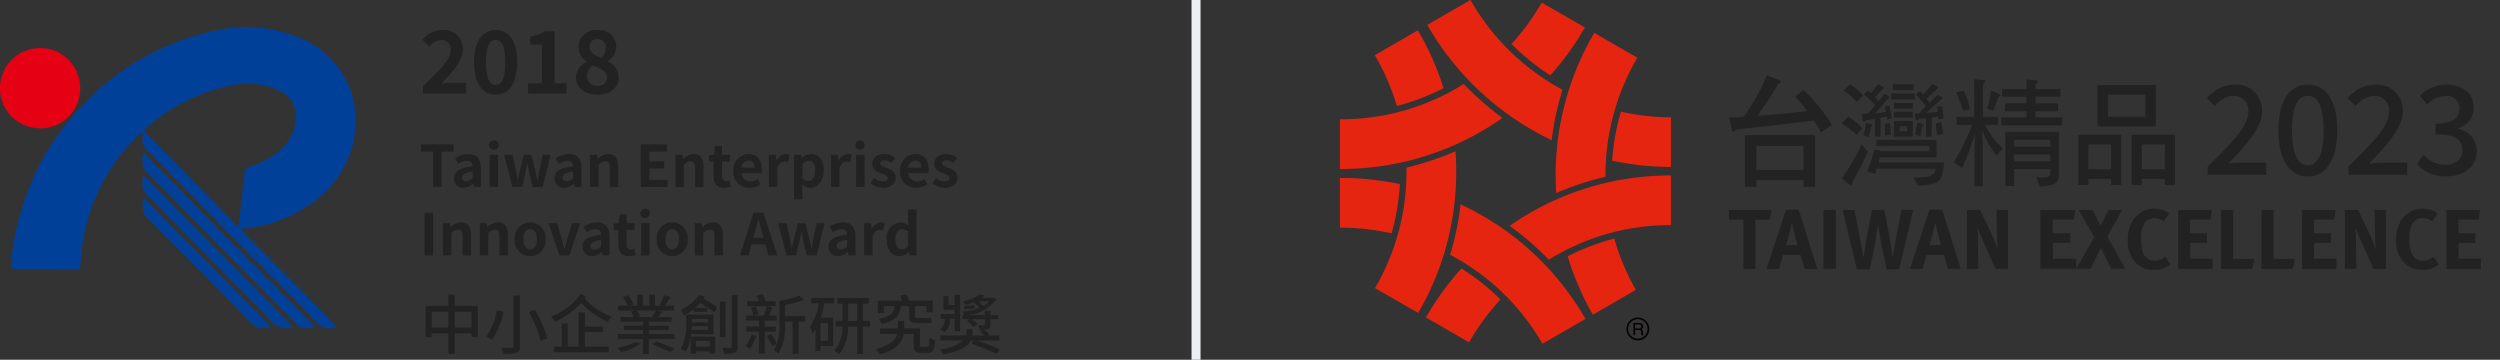 <svg xmlns="http://www.w3.org/2000/svg" xmlns:xlink="http://www.w3.org/1999/xlink" width="278" height="40" viewBox="0 0 278 40">
  <rect x="0" y="0" width="278" height="40" fill="#333333" stroke="none"/>
  <defs>
    <clipPath id="clip-path">
      <rect id="Rectangle_31354" data-name="Rectangle 31354" width="39.565" height="33.479" fill="none"/>
    </clipPath>
    <clipPath id="clip-path-2">
      <rect id="Rectangle_32045" data-name="Rectangle 32045" width="49.597" height="12.412" fill="#222"/>
    </clipPath>
    <clipPath id="clip-path-3">
      <rect id="Rectangle_32047" data-name="Rectangle 32047" width="83.615" height="6.809" fill="#222"/>
    </clipPath>
  </defs>
  <g id="Group_99633" data-name="Group 99633" transform="translate(-1366 -1658)">
    <g id="Group_99625" data-name="Group 99625" transform="translate(1366 1658)">
      <rect id="Rectangle_32049" data-name="Rectangle 32049" width="116.954" height="39.984" transform="translate(0 0)" fill="none"/>
      <g id="Group_99624" data-name="Group 99624" transform="translate(0 0)">
        <g id="Group_99615" data-name="Group 99615">
          <g id="Group_97731" data-name="Group 97731">
            <rect id="Rectangle_31369" data-name="Rectangle 31369" width="39.655" height="40" transform="translate(0.345)" fill="none"/>
            <g id="Group_97717" data-name="Group 97717" transform="translate(0 3.028)">
              <g id="Group_97716" data-name="Group 97716" clip-path="url(#clip-path)">
                <path id="Path_118646" data-name="Path 118646" d="M40.162,22.4c.041.2.183.279.285.383q3.849,3.908,7.7,7.812,1.225,1.243,2.438,2.5c.074.077.211.148.173.262-.05.149-.213.072-.328.092a2.212,2.212,0,0,1-2.144-.9c-1.42-1.552-2.947-3.007-4.426-4.506Q38.379,22.474,32.9,16.9c-1.03-1.046-2.034-2.12-3.092-3.136a1.6,1.6,0,0,1-.588-1.454c.023-.18.1-.473-.06-.538-.2-.079-.336.189-.475.331a20.754,20.754,0,0,0-6.257,13.061c-.036.427-.13.853-.133,1.279s-.2.508-.566.5c-.747-.023-1.5.017-2.244-.024-1.468-.079-2.936-.047-4.4-.049-.4,0-.528-.112-.5-.522a27.134,27.134,0,0,1,1.13-5.86,27.869,27.869,0,0,1,5.472-10.268A28.225,28.225,0,0,1,37.422.37a15.009,15.009,0,0,1,8.974.694,10.06,10.06,0,0,1,6.1,6.393,10.7,10.7,0,0,1-.567,7.463,11.722,11.722,0,0,1-4.7,5.179,15.471,15.471,0,0,1-6.245,2.25c-.266.042-.54.033-.82.048M46.291,9.978a2.994,2.994,0,0,0-1.7-2.832,7.777,7.777,0,0,0-4.92-.781,20.2,20.2,0,0,0-10.042,4.855c-.221.189-.271.318-.035.557q4.981,5.039,9.945,10.093c.084.085.157.246.286.208.164-.047.108-.231.123-.361.2-1.843.412-3.685.6-5.53a.673.673,0,0,1,.548-.663,8.987,8.987,0,0,0,3.186-1.659,4.935,4.935,0,0,0,2-3.886" transform="translate(-13.366 0.001)" fill="#014099"/>
                <path id="Path_118647" data-name="Path 118647" d="M8.921,32.284A4.416,4.416,0,0,1,4.45,36.723a4.463,4.463,0,1,1,4.472-4.439" transform="translate(0 -25.482)" fill="#e60013"/>
                <path id="Path_118648" data-name="Path 118648" d="M208.322,188.492c-.49.138-.876-.156-1.271-.561-2.446-2.508-4.915-4.993-7.373-7.49-3.05-3.1-6.089-6.208-9.155-9.29a1.4,1.4,0,0,1-.427-1.224c.025-.271-.121-.7.072-.775.256-.1.438.3.633.5q4.269,4.308,8.525,8.629,4.8,4.868,9.581,9.745c.117.12.365.223.276.41-.064.135-.307.046-.469.058-.1.007-.194,0-.392,0" transform="translate(-174.234 -155.048)" fill="#014099"/>
                <path id="Path_118649" data-name="Path 118649" d="M190.031,199.449c0-.3,0-.507,0-.715.006-.223.1-.236.252-.1.07.067.138.136.206.205q4.584,4.643,9.167,9.287,3.4,3.45,6.777,6.915c.092.094.272.176.219.321s-.243.065-.373.085a2.1,2.1,0,0,1-1.954-.773c-3.063-3.166-6.176-6.283-9.27-9.419-1.488-1.509-2.962-3.033-4.464-4.527-.4-.4-.711-.778-.562-1.283" transform="translate(-174.167 -182.008)" fill="#014099"/>
                <path id="Path_118650" data-name="Path 118650" d="M203.741,242.645c-.472.128-.852-.149-1.238-.543q-5.8-5.92-11.637-11.8c-.612-.614-.4-1.3-.418-1.974,0-.184.153-.11.235-.029.148.145.282.3.428.453q4.83,4.893,9.661,9.785,1.823,1.848,3.636,3.707c.092.094.273.177.221.32s-.242.072-.372.082-.277,0-.515,0" transform="translate(-174.563 -209.201)" fill="#014099"/>
              </g>
            </g>
          </g>
        </g>
        <g id="Group_99616" data-name="Group 99616" transform="translate(46.826 3.344)">
          <path id="Path_120950" data-name="Path 120950" d="M1.811,11.214h.947V7.266H4.1V6.472H.48v.794H1.811ZM5.2,11.3a1.685,1.685,0,0,0,1.082-.474H6.3l.064.384h.768V9.122c0-1.037-.467-1.581-1.376-1.581a2.863,2.863,0,0,0-1.5.474l.339.621A2.025,2.025,0,0,1,5.587,8.3c.442,0,.6.269.614.621-1.446.154-2.067.557-2.067,1.325A1.018,1.018,0,0,0,5.2,11.3Zm.307-.736c-.275,0-.474-.122-.474-.4,0-.32.294-.563,1.171-.672v.723A.974.974,0,0,1,5.5,10.568Zm2.592.646h.941V7.63H8.1Zm.474-4.16a.516.516,0,1,0,0-1.03.516.516,0,1,0,0,1.03Zm2.067,4.16h1.075l.365-1.562c.077-.333.128-.666.2-1.043h.032c.07.378.128.7.2,1.043l.378,1.562H14L14.88,7.63h-.87L13.619,9.4c-.064.352-.115.691-.179,1.05h-.032c-.077-.358-.141-.7-.224-1.05L12.736,7.63H11.9L11.469,9.4c-.09.346-.154.691-.224,1.05h-.026c-.064-.358-.109-.7-.179-1.05L10.65,7.63H9.709Zm5.734.09a1.685,1.685,0,0,0,1.082-.474h.026l.064.384h.768V9.122c0-1.037-.467-1.581-1.376-1.581a2.863,2.863,0,0,0-1.5.474l.339.621a2.025,2.025,0,0,1,.986-.339c.442,0,.6.269.614.621-1.446.154-2.067.557-2.067,1.325A1.018,1.018,0,0,0,16.371,11.3Zm.307-.736c-.275,0-.474-.122-.474-.4,0-.32.294-.563,1.171-.672v.723A.974.974,0,0,1,16.678,10.568Zm2.592.646h.941V8.75a1.007,1.007,0,0,1,.742-.4c.352,0,.506.192.506.749v2.118H22.4V8.981c0-.9-.333-1.44-1.107-1.44a1.652,1.652,0,0,0-1.165.563h-.019l-.07-.474H19.27Zm5.632,0h2.976v-.794H25.85V9.154h1.664V8.36H25.85V7.266h1.958V6.472H24.9Zm3.859,0H29.7V8.75a1.007,1.007,0,0,1,.742-.4c.352,0,.506.192.506.749v2.118h.941V8.981c0-.9-.333-1.44-1.107-1.44a1.652,1.652,0,0,0-1.165.563H29.6l-.07-.474h-.768Zm5.414.09a2.316,2.316,0,0,0,.755-.134l-.154-.685a1.047,1.047,0,0,1-.352.077c-.32,0-.486-.192-.486-.6V8.373h.883V7.63h-.883V6.664h-.781l-.109.966-.557.045v.7H33V9.96C33,10.76,33.325,11.3,34.176,11.3Zm2.816,0a2.256,2.256,0,0,0,1.248-.4l-.32-.576a1.477,1.477,0,0,1-.806.25.942.942,0,0,1-.992-.9H38.33a1.769,1.769,0,0,0,.045-.435c0-.986-.512-1.709-1.5-1.709a1.756,1.756,0,0,0-1.67,1.882A1.74,1.74,0,0,0,36.992,11.3Zm-.883-2.246a.807.807,0,0,1,.781-.787c.461,0,.678.307.678.787Zm3.04,2.157h.941V9.077c.2-.518.538-.7.819-.7a1.2,1.2,0,0,1,.378.058l.16-.813a1.014,1.014,0,0,0-.422-.077,1.242,1.242,0,0,0-1.018.723h-.019l-.07-.634h-.768Zm2.79,1.376h.941V11.5l-.032-.589a1.332,1.332,0,0,0,.89.39c.787,0,1.523-.71,1.523-1.939,0-1.1-.525-1.824-1.408-1.824A1.7,1.7,0,0,0,42.8,8h-.019l-.07-.371h-.768Zm1.587-2.061a.976.976,0,0,1-.646-.269V8.686a.987.987,0,0,1,.7-.371c.493,0,.71.378.71,1.062C44.294,10.158,43.962,10.53,43.526,10.53Zm2.534.685H47V9.077c.2-.518.538-.7.819-.7a1.2,1.2,0,0,1,.378.058l.16-.813a1.014,1.014,0,0,0-.422-.077,1.242,1.242,0,0,0-1.018.723H46.9l-.07-.634h-.768Zm2.79,0h.941V7.63h-.941Zm.474-4.16a.516.516,0,1,0-.55-.518A.5.5,0,0,0,49.325,7.054Zm2.5,4.25c.934,0,1.427-.506,1.427-1.133,0-.666-.525-.9-1-1.082-.378-.141-.71-.237-.71-.5,0-.2.154-.346.48-.346a1.334,1.334,0,0,1,.768.307l.422-.57a1.987,1.987,0,0,0-1.216-.442c-.819,0-1.338.454-1.338,1.094,0,.6.506.877.96,1.05.378.147.749.269.749.538,0,.224-.16.378-.518.378a1.556,1.556,0,0,1-.96-.39l-.429.589A2.273,2.273,0,0,0,51.821,11.3Zm3.706,0a2.256,2.256,0,0,0,1.248-.4l-.32-.576a1.477,1.477,0,0,1-.806.25.942.942,0,0,1-.992-.9h2.208a1.769,1.769,0,0,0,.045-.435c0-.986-.512-1.709-1.5-1.709a1.756,1.756,0,0,0-1.67,1.882A1.74,1.74,0,0,0,55.526,11.3Zm-.883-2.246a.807.807,0,0,1,.781-.787c.461,0,.678.307.678.787ZM58.707,11.3c.934,0,1.427-.506,1.427-1.133,0-.666-.525-.9-1-1.082-.378-.141-.71-.237-.71-.5,0-.2.154-.346.48-.346a1.334,1.334,0,0,1,.768.307l.422-.57a1.987,1.987,0,0,0-1.216-.442c-.819,0-1.338.454-1.338,1.094,0,.6.506.877.96,1.05.378.147.749.269.749.538,0,.224-.16.378-.518.378a1.556,1.556,0,0,1-.96-.39l-.429.589A2.273,2.273,0,0,0,58.707,11.3ZM.87,18.814h.947V14.072H.87Zm2.035,0h.941V16.35a1.007,1.007,0,0,1,.742-.4c.352,0,.506.192.506.749v2.118h.941V16.581c0-.9-.333-1.44-1.107-1.44a1.652,1.652,0,0,0-1.165.563H3.744l-.07-.474H2.906Zm4.1,0h.941V16.35a1.007,1.007,0,0,1,.742-.4c.352,0,.506.192.506.749v2.118h.941V16.581c0-.9-.333-1.44-1.107-1.44a1.652,1.652,0,0,0-1.165.563H7.846l-.07-.474H7.008Zm5.6.09a1.748,1.748,0,0,0,1.722-1.882,1.728,1.728,0,1,0-3.443,0A1.748,1.748,0,0,0,12.608,18.9Zm0-.768c-.486,0-.762-.435-.762-1.114s.275-1.114.762-1.114.762.442.762,1.114S13.094,18.136,12.608,18.136Zm3.264.678H16.96l1.2-3.584h-.9l-.525,1.786c-.1.352-.192.723-.288,1.088H16.41c-.1-.365-.192-.736-.288-1.088L15.6,15.23H14.65Zm3.616.09a1.685,1.685,0,0,0,1.082-.474H20.6l.064.384h.768V16.722c0-1.037-.467-1.581-1.376-1.581a2.863,2.863,0,0,0-1.5.474l.339.621a2.025,2.025,0,0,1,.986-.339c.442,0,.6.269.614.621-1.446.154-2.067.557-2.067,1.325A1.018,1.018,0,0,0,19.488,18.9Zm.307-.736c-.275,0-.474-.122-.474-.4,0-.32.294-.563,1.171-.672v.723A.974.974,0,0,1,19.8,18.168Zm3.782.736a2.316,2.316,0,0,0,.755-.134l-.154-.685a1.047,1.047,0,0,1-.352.077c-.32,0-.486-.192-.486-.6V15.973h.883V15.23h-.883v-.966H22.56l-.109.966-.557.045v.7H22.4V17.56C22.4,18.36,22.726,18.9,23.578,18.9Zm1.376-.09h.941V15.23h-.941Zm.474-4.16a.516.516,0,1,0-.55-.518A.5.5,0,0,0,25.427,14.654ZM28.4,18.9a1.748,1.748,0,0,0,1.722-1.882,1.728,1.728,0,1,0-3.443,0A1.748,1.748,0,0,0,28.4,18.9Zm0-.768c-.486,0-.762-.435-.762-1.114s.275-1.114.762-1.114.762.442.762,1.114S28.883,18.136,28.4,18.136Zm2.509.678h.941V16.35a1.007,1.007,0,0,1,.742-.4c.352,0,.506.192.506.749v2.118h.941V16.581c0-.9-.333-1.44-1.107-1.44a1.652,1.652,0,0,0-1.165.563h-.019l-.07-.474h-.768Zm6.662-2.47c.141-.493.282-1.03.4-1.549H38c.134.512.262,1.056.41,1.549l.141.518H37.427Zm-1.638,2.47h.96l.333-1.216h1.536l.333,1.216h.992L38.56,14.072H37.446Zm5.178,0h1.075l.365-1.562c.077-.333.128-.666.2-1.043h.032c.07.378.128.7.2,1.043l.378,1.562h1.107l.883-3.584h-.87L44.09,17c-.064.352-.115.691-.179,1.05h-.032c-.077-.358-.141-.7-.224-1.05l-.448-1.766h-.832L41.939,17c-.09.346-.154.691-.224,1.05H41.69c-.064-.358-.109-.7-.179-1.05l-.39-1.766h-.941Zm5.734.09a1.685,1.685,0,0,0,1.082-.474h.026l.064.384h.768V16.722c0-1.037-.467-1.581-1.376-1.581a2.863,2.863,0,0,0-1.5.474l.339.621a2.025,2.025,0,0,1,.986-.339c.442,0,.6.269.614.621-1.446.154-2.067.557-2.067,1.325A1.018,1.018,0,0,0,46.842,18.9Zm.307-.736c-.275,0-.474-.122-.474-.4,0-.32.294-.563,1.171-.672v.723A.974.974,0,0,1,47.149,18.168Zm2.592.646h.941V16.677c.2-.518.538-.7.819-.7a1.2,1.2,0,0,1,.378.058l.16-.813a1.014,1.014,0,0,0-.422-.077,1.242,1.242,0,0,0-1.018.723h-.019l-.07-.634h-.768Zm3.974.09a1.487,1.487,0,0,0,.992-.461h.026l.07.371h.762V13.707H54.63v1.261l.032.563a1.234,1.234,0,0,0-.909-.39,1.684,1.684,0,0,0-1.5,1.882C52.25,18.2,52.826,18.9,53.715,18.9Zm.243-.774c-.474,0-.742-.371-.742-1.114,0-.717.339-1.1.742-1.1a.967.967,0,0,1,.672.269v1.574A.815.815,0,0,1,53.958,18.13Z" transform="translate(-0.48 6.242)" fill="#222"/>
          <path id="Path_120949" data-name="Path 120949" d="M4.979-11.542v-1.742H6.851v1.742Zm-2.563,0v-1.742H4.28v1.742Zm2.563-2.4v-1.253h-.7v1.253H1.746v3.478h.67v-.425H4.28V-8.6h.7v-2.29H6.851v.389h.7v-3.442Zm6.53-1.159v5.623c0,.144-.05.187-.2.194s-.677.007-1.166-.014a3.22,3.22,0,0,1,.266.7,4.485,4.485,0,0,0,1.433-.122c.281-.115.4-.31.4-.756V-15.1Zm1.721,1.836a12.209,12.209,0,0,1,1.3,3.226l.727-.288a11.664,11.664,0,0,0-1.382-3.182ZM9.644-13.45a6.969,6.969,0,0,1-1.152,2.938,3.117,3.117,0,0,1,.641.353A8.549,8.549,0,0,0,10.4-13.313Zm9.814,2.412h2v-.6h-2v-1.577h-.706V-9.4h-1.21v-2.578h-.655V-9.4h-.857v.612h6.084V-9.4H19.458Zm-.468-4.226a7.274,7.274,0,0,1-3.312,2.52,2.757,2.757,0,0,1,.461.569,8.835,8.835,0,0,0,2.916-2.11,8.728,8.728,0,0,0,2.966,2.117,1.646,1.646,0,0,1,.432-.583,7.665,7.665,0,0,1-3.024-1.994c.058-.079.115-.151.166-.23Zm6.156,5.306a6.024,6.024,0,0,1-2.059.67,2.857,2.857,0,0,1,.4.49,6.135,6.135,0,0,0,2.146-.929Zm1.814.3c.655.252,1.534.634,1.98.857l.446-.389c-.482-.23-1.361-.576-1.994-.806Zm.382-3.773a5.575,5.575,0,0,1-.4.641l.259.079H25.232l.324-.086a2.9,2.9,0,0,0-.338-.634Zm-.778,2.614v-.432h2.21v-.5h-2.21v-.432h2.549v-.526H27.587c.144-.166.31-.36.468-.576l-.562-.144H29.38v-.533H28.35a11.265,11.265,0,0,0,.6-.979l-.691-.18a6.275,6.275,0,0,1-.5,1.066l.281.094h-.785v-1.238h-.634v1.238H25.9v-1.238h-.626v1.238h-.806l.382-.144a5,5,0,0,0-.576-1.03l-.583.2a5.4,5.4,0,0,1,.526.972H23.144v.533H24.98l-.418.1a3.881,3.881,0,0,1,.317.619H23.432v.526h2.477v.432H23.785v.5h2.124v.432H23.116v.562h2.794v1.67h.655v-1.67H29.4v-.562Zm6.588-1.67v.382h-1.8v-.382Zm-1.829,1.2c.007-.137.014-.274.022-.4h1.807v.4Zm2.016,1.238V-9.4H31.792v-.648Zm.418-.756v-2.167H30.726v.907A5.667,5.667,0,0,1,30.1-9.144a2.676,2.676,0,0,1,.576.281,4.663,4.663,0,0,0,.547-1.577v1.807h.569v-.259H33.34v.245h.59v-1.879H31.237l.043-.281ZM32.173-15.17a4.962,4.962,0,0,1-2.066,1.67,3.687,3.687,0,0,1,.36.626,7.1,7.1,0,0,0,1.1-.727v.317h1.49V-13.7H31.684a6.556,6.556,0,0,0,.6-.576c.554.353,1.2.778,1.548,1.058l.346-.562c-.338-.259-.972-.648-1.519-.972.043-.065.086-.122.122-.187Zm2.923.742H34.47v3.96H35.1Zm.691-.742v5.731c0,.13-.043.166-.166.166s-.49.007-.9-.007a2.784,2.784,0,0,1,.216.67,2.911,2.911,0,0,0,1.181-.137c.23-.1.317-.3.317-.684V-15.17Zm4.882.706H39.582c-.094-.238-.238-.54-.36-.785l-.662.173c.086.18.18.41.259.612H37.5v.554h3.168Zm-2.664,3.7a4.445,4.445,0,0,1-.662,1.289,3.7,3.7,0,0,1,.461.317,6.629,6.629,0,0,0,.727-1.447Zm2.678-.31v-.569H39.46V-12.3h1.325v-.562h-.842c.122-.266.245-.6.367-.914l-.619-.13a7.427,7.427,0,0,1-.353,1.044H38.2l.533-.151a4.5,4.5,0,0,0-.266-.886l-.547.137a3.627,3.627,0,0,1,.252.9h-.785v.562h1.426v.655H37.429v.569h1.382v2.441h.648v-2.441Zm-.972.5a7.531,7.531,0,0,1,.576,1.116l.468-.281a6.132,6.132,0,0,0-.6-1.08Zm4.234-2.232H41.713v-1.26a11.788,11.788,0,0,0,2.1-.533l-.526-.49a11.1,11.1,0,0,1-2.2.583v2.491a5.5,5.5,0,0,1-.619,3,2.263,2.263,0,0,1,.511.4,6.276,6.276,0,0,0,.734-3.391v-.173h.842v3.564h.655V-12.19h.734Zm2.542,2.743h-.835v-1.98h.835Zm-1.865-4.162h.835a6.478,6.478,0,0,1-.972,2.614,3.279,3.279,0,0,1,.266.756,4.288,4.288,0,0,0,.338-.5v2.434h.562v-.554h1.411v-3.168h-1.39a12.153,12.153,0,0,0,.418-1.584h1.08v-.6H44.622Zm4.1,1.958V-14.2h1.015v1.93Zm2.434,0h-.778V-14.2h.634v-.626h-3.47v.626h.554v1.93h-.749v.634h.742A4.062,4.062,0,0,1,47.2-8.942a3.533,3.533,0,0,1,.511.389,4.578,4.578,0,0,0,1-3.082h1.022V-8.59h.641v-3.046h.778Zm1.541-1.656h1.188c-.108.778-.418,1.188-1.793,1.426a1.73,1.73,0,0,1,.36.54c1.577-.317,1.994-.914,2.138-1.966h.922v1.073c0,.59.158.821.828.821H57.4a2.844,2.844,0,0,0,.612-.043c-.022-.151-.043-.389-.058-.562a3.568,3.568,0,0,1-.583.043H56.38c-.173,0-.209-.072-.209-.252v-1.08h1.267v.7h.706v-1.3h-2.65a6.217,6.217,0,0,0-.266-.691l-.691.122c.065.173.137.382.194.569H52.024v1.361h.67Zm4.248,4.543c-.187,0-.223-.036-.223-.238v-1.822H54.961v-.835h-.7v.835h-1.98v.619h1.9c-.18.612-.756,1.26-2.4,1.692a3.422,3.422,0,0,1,.468.576c1.93-.526,2.52-1.418,2.664-2.268H56.02v1.2c0,.7.187.893.814.893h.756c.562,0,.742-.288.814-1.418a1.937,1.937,0,0,1-.634-.281c-.029.907-.065,1.044-.252,1.044Zm3.132-3.132h.5v1.39h.6v-4.054h-.6v1.13h-.684v-.972h-.562v1.5H60.57v.482H59.008v.526h.468v.022a1.448,1.448,0,0,1-.511,1.152,3.625,3.625,0,0,1,.518.3,1.944,1.944,0,0,0,.59-1.433Zm4.342-1.93a2.8,2.8,0,0,1-.677.518,4.248,4.248,0,0,0-.554-.518Zm1.123,4.349v-.554H64.256l.158-.166a4.659,4.659,0,0,0-.6-.482,1.529,1.529,0,0,0,.49-.072c.2-.079.259-.209.259-.5v-.6h.864v-.454h-.864v-.5h-.634v.5H61.866a4.424,4.424,0,0,0,3.355-1.757l-.353-.187-.108.022H63.587c.122-.086.223-.173.331-.259l-.562-.13a4.937,4.937,0,0,1-1.908.8,1.583,1.583,0,0,1,.346.382q.475-.14.886-.3a5.22,5.22,0,0,1,.641.612,7.239,7.239,0,0,1-1.915.446,1.462,1.462,0,0,1,.245.374h-.223v.454h.785l-.288.223a3.274,3.274,0,0,1,.749.67l.432-.353a2.721,2.721,0,0,0-.634-.54h1.462v.576c0,.079-.029.094-.108.1s-.36.007-.648-.007a1.7,1.7,0,0,1,.18.5h.259l-.23.223a4.774,4.774,0,0,1,.526.418H62.536a1.2,1.2,0,0,0,.014-.223v-.468h-.662v.454a1.454,1.454,0,0,1-.022.238H58.979v.554h2.578a4.67,4.67,0,0,1-2.635.986,3.145,3.145,0,0,1,.382.547c1.98-.324,2.772-.936,3.082-1.534h.281l-.223.338c.914.338,2.182.857,2.808,1.166l.317-.533c-.59-.266-1.656-.67-2.506-.972Zm-2.743-3.917c-.454.029-.835.058-1.166.072l.058.374c.353-.036.72-.065,1.116-.108Z" transform="translate(-1.24 44.614)" fill="#222"/>
          <path id="Path_120951" data-name="Path 120951" d="M.931,17.416H5.693v-1.19H4.138c-.336,0-.806.038-1.162.077,1.267-1.325,2.381-2.573,2.381-3.782A2.072,2.072,0,0,0,3.12,10.36,2.861,2.861,0,0,0,.864,11.445l.768.768a1.871,1.871,0,0,1,1.306-.739A1,1,0,0,1,4,12.6c0,1.027-1.219,2.237-3.072,4ZM9,17.55c1.459,0,2.4-1.277,2.4-3.629,0-2.333-.941-3.562-2.4-3.562S6.6,11.579,6.6,13.922,7.546,17.55,9,17.55Zm0-1.1c-.614,0-1.075-.6-1.075-2.525S8.39,11.464,9,11.464,10.07,12,10.07,13.922,9.619,16.446,9,16.446Zm3.61.97h4.272V16.274H15.552V10.494H14.506a4.608,4.608,0,0,1-1.651.6v.874h1.286v4.31H12.614Zm7.69.134c1.44,0,2.39-.826,2.39-1.9a1.992,1.992,0,0,0-1.19-1.8V13.8a1.994,1.994,0,0,0,.912-1.555,1.857,1.857,0,0,0-2.064-1.882,1.926,1.926,0,0,0-2.141,1.872,1.986,1.986,0,0,0,.941,1.632V13.9a1.985,1.985,0,0,0-1.219,1.747C17.933,16.763,18.95,17.55,20.3,17.55Zm.451-4.1c-.739-.288-1.3-.586-1.3-1.219a.818.818,0,0,1,.864-.874.9.9,0,0,1,.941.979A1.632,1.632,0,0,1,20.755,13.451Zm-.413,3.1a1.089,1.089,0,0,1-1.19-1.056,1.576,1.576,0,0,1,.653-1.21c.912.374,1.574.624,1.574,1.315A.927.927,0,0,1,20.342,16.552Z" transform="translate(-0.71 -10.36)" fill="#222"/>
        </g>
      </g>
    </g>
    <g id="Group_99626" data-name="Group 99626" transform="translate(1515 1658)">
      <rect id="Rectangle_32050" data-name="Rectangle 32050" width="129" height="40" transform="translate(0 0)" fill="none"/>
      <g id="Group_99623" data-name="Group 99623">
        <g id="Group_99609" data-name="Group 99609">
          <path id="Path_120820" data-name="Path 120820" d="M52.939,13.689a25.838,25.838,0,0,1-5.562-.631,25.052,25.052,0,0,0-.971,5.447,31.26,31.26,0,0,0,6.533.7ZM30.645.64l-4.8,2.771a31.478,31.478,0,0,0,13.832,12.81,31.1,31.1,0,0,1,1.2-5.6A25.884,25.884,0,0,1,30.645.64M24.8,4.009,20.011,6.775A25.977,25.977,0,0,1,22.46,12.42a25.015,25.015,0,0,0,5.186-1.972A30.871,30.871,0,0,0,24.8,4.009m-1.27,15.736a25.578,25.578,0,0,1-3.5,12.929l4.8,2.762a31.036,31.036,0,0,0,4.231-15.691c0-.77-.028-1.528-.082-2.285a32.191,32.191,0,0,1-5.451,1.817c0,.155.007.312.007.469M44.255,35.637l4.783-2.765a25.4,25.4,0,0,1-2.4-5.7,25.455,25.455,0,0,0-5.186,1.971,31.294,31.294,0,0,0,2.807,6.5" transform="translate(-16.129 -0.64)" fill="#e62511" fill-rule="evenodd"/>
          <path id="Path_120821" data-name="Path 120821" d="M33.069,22.242l-4.788-2.767a31.347,31.347,0,0,0-4.23,17.816,31.487,31.487,0,0,1,5.477-1.817,25.872,25.872,0,0,1,3.541-13.232M13.509,45.677a31.4,31.4,0,0,0-3.944,5.44l4.792,2.77a25.974,25.974,0,0,1,3.5-4.763,25.112,25.112,0,0,0-4.349-3.447M36.747,35.333a31.15,31.15,0,0,0-17.871,5.606A31.2,31.2,0,0,1,23.224,44.7a25.556,25.556,0,0,1,13.523-3.847h.064V35.333ZM0,35.611V41.14a25.756,25.756,0,0,1,5.744.631,25.222,25.222,0,0,0,.922-5.476A31.265,31.265,0,0,0,0,35.611" transform="translate(0 -15.821)" fill="#e62511" fill-rule="evenodd"/>
          <path id="Path_120822" data-name="Path 120822" d="M27.273,37.254A31.093,31.093,0,0,0,13.41,24.561a31.581,31.581,0,0,1-1.157,5.614,25.512,25.512,0,0,1,10.235,9.839.2.2,0,0,1,.027.05L27.306,37.3c-.016-.012-.019-.033-.033-.049M13.754,11.168c-.261.161-.52.338-.8.5A25.565,25.565,0,0,1,0,15.1v5.531a31.174,31.174,0,0,0,15.721-4.182c.816-.469,1.6-.973,2.346-1.5a33.3,33.3,0,0,1-4.312-3.781m9.638-.951a31.376,31.376,0,0,0,3.844-5.324L22.441,2.127a26.406,26.406,0,0,1-3.361,4.6,25.291,25.291,0,0,0,4.312,3.489" transform="translate(0.002 -1.838)" fill="#e62511" fill-rule="evenodd"/>
          <path id="Path_120823" data-name="Path 120823" d="M168.428,186.565h.448c.218,0,.24.128.24.238a1.687,1.687,0,0,0,.032.34h.226v-.031c-.06-.03-.067-.057-.067-.132l-.012-.244c-.008-.191-.088-.227-.165-.26a.328.328,0,0,0,.192-.321c0-.293-.226-.367-.446-.367h-.631v1.356h.183v-.578Zm0-.625h.459c.091,0,.244.019.244.23s-.141.236-.278.236h-.424v-.466Z" transform="translate(-135.607 -149.87)" fill="#060000" fill-rule="evenodd"/>
          <path id="Path_120824" data-name="Path 120824" d="M164.43,183.929a1.084,1.084,0,1,1,1.085,1.083,1.083,1.083,0,0,1-1.085-1.083m-.181,0a1.267,1.267,0,1,0,1.265-1.262,1.267,1.267,0,0,0-1.265,1.262" transform="translate(-132.386 -147.355)" fill="#060000" fill-rule="evenodd"/>
        </g>
        <g id="Group_99610" data-name="Group 99610" transform="translate(43.262 8.367)">
          <g id="Group_99607" data-name="Group 99607" transform="translate(0)">
            <path id="Path_120868" data-name="Path 120868" d="M11.37,39.307h5.248v2.661H11.37Zm-1.282-1.2V43.86H11.37v-.749h5.248v.749H17.9V38.1Z" transform="translate(-8.326 -31.448)" fill="#222"/>
            <g id="Group_99601" data-name="Group 99601">
              <g id="Group_99600" data-name="Group 99600" clip-path="url(#clip-path-2)">
                <path id="Path_120869" data-name="Path 120869" d="M4.207,0,5.482.5c.189.046.284.115.284.209,0,.064-.113.171-.34.318A31.024,31.024,0,0,1,3.146,4.51Q5.978,4.3,8.713,3.983a16.171,16.171,0,0,0-1.346-1.6L8.3,1.623a22.293,22.293,0,0,1,3.159,3.9l-1.218.819q-.382-.681-.794-1.3-2.889.374-8.67.985C.685,6.2.6,6.286.511,6.286c-.1,0-.162-.074-.171-.223L0,4.718q.836-.042,1.644-.1A19.98,19.98,0,0,0,2.791,2.872,19.737,19.737,0,0,0,4.207,0Z" fill="#222" fill-rule="evenodd"/>
                <path id="Path_120870" data-name="Path 120870" d="M256.335,37.908v5.584h1.125v-.676h2.564v.676h1.125V37.908Zm3.689,3.823H257.46V38.993h2.564Z" transform="translate(-211.552 -31.285)" fill="#222" fill-rule="evenodd"/>
                <path id="Path_120871" data-name="Path 120871" d="M234.541,10.817h6.491V6.205h-6.491Zm5.327-1.084h-4.163V7.288h4.163Z" transform="translate(-193.566 -5.121)" fill="#222" fill-rule="evenodd"/>
                <path id="Path_120872" data-name="Path 120872" d="M222.342,37.908v5.584h1.125v-.676h2.526v.676h1.124V37.908Zm3.651,3.823h-2.526V38.993h2.526Z" transform="translate(-183.498 -31.285)" fill="#222" fill-rule="evenodd"/>
                <path id="Path_120873" data-name="Path 120873" d="M131.721,31.225l.672-.175a9.83,9.83,0,0,0-.239-1.327l-.583.175q.113.759.15,1.328Z" transform="translate(-108.585 -24.53)" fill="#222" fill-rule="evenodd"/>
                <path id="Path_120874" data-name="Path 120874" d="M85.663,30.3a7.366,7.366,0,0,1-.162.833,2.957,2.957,0,0,1-.188.544l.6.222a7.41,7.41,0,0,0,.3-1.137c.092-.077.138-.143.138-.2s-.034-.093-.1-.1Z" transform="translate(-70.408 -25.007)" fill="#222" fill-rule="evenodd"/>
                <path id="Path_120875" data-name="Path 120875" d="M99.122,31.775l.668-.142c-.026-.4-.072-.821-.138-1.276l-.58.129c.026.5.042.927.051,1.289Z" transform="translate(-81.763 -25.054)" fill="#222" fill-rule="evenodd"/>
                <path id="Path_120876" data-name="Path 120876" d="M86.151,7.871l-.767.962c-.176.007-.358.045-.676.045l.063.689c.017.126.062.19.138.19s.151-.068.251-.2l1.005-.139v1.972h.606v-2.1l.681-.126c.016.1.035.24.053.341l.51-.116a9.57,9.57,0,0,0-.3-1.44l-.48.12c.033.143.1.415.131.559a11.963,11.963,0,0,1-1.214.183l1.434-1.633c.1-.026.15-.077.15-.152a.179.179,0,0,0-.1-.151l-.407-.261-.7.835c-.085-.11-.292-.336-.392-.438l.838-.881c.1-.058.151-.125.151-.2,0-.042-.047-.084-.138-.126l-.505-.27L85.7,6.576c-.091-.084-.224-.217-.325-.3l-.466.421a11.754,11.754,0,0,1,1.24,1.175" transform="translate(-69.909 -4.564)" fill="#222" fill-rule="evenodd"/>
                <path id="Path_120877" data-name="Path 120877" d="M89.185,43.631c.049-.173.1-.409.138-.591h6.291V41.1H88.922v.693h5.9v.567H89.5c0-.018,0-.007,0,0l-.785-.189a13.347,13.347,0,0,1-.814,2.4l.889.341c.058-.176.117-.413.175-.6h6.551a1.689,1.689,0,0,1-.149.511,1.522,1.522,0,0,1-1.09.415l-1.252.063.5.886a6.571,6.571,0,0,0,1.921-.265,1.166,1.166,0,0,0,.725-.719,5.249,5.249,0,0,0,.276-1.582Z" transform="translate(-72.539 -33.921)" fill="#222" fill-rule="evenodd"/>
                <path id="Path_120878" data-name="Path 120878" d="M104.977,30.863h2.106V29.126h-2.106Zm1.473-.6h-.829v-.54h.829Z" transform="translate(-86.637 -24.038)" fill="#222" fill-rule="evenodd"/>
                <path id="Path_120879" data-name="Path 120879" d="M73.961,27.609a8.548,8.548,0,0,0-1.6-1.29l-.739.746a11.424,11.424,0,0,1,1.666,1.276l.676-.732" transform="translate(-59.107 -21.721)" fill="#222" fill-rule="evenodd"/>
                <path id="Path_120880" data-name="Path 120880" d="M74.107,43.822a23.844,23.844,0,0,1-2.205,3.8l.928.8c.166,0,.25-.135.25-.4a35.127,35.127,0,0,0,1.7-3.349l-.675-.847Z" transform="translate(-59.34 -36.166)" fill="#222" fill-rule="evenodd"/>
                <path id="Path_120881" data-name="Path 120881" d="M75.2,6.945a7.745,7.745,0,0,0-1.415-1.238l-.726.695A10.665,10.665,0,0,1,74.52,7.678Z" transform="translate(-60.292 -4.71)" fill="#222" fill-rule="evenodd"/>
                <path id="Path_120882" data-name="Path 120882" d="M118.6,30.012q-.049.442-.112.809a2.688,2.688,0,0,1-.138.517l.6.226a7.78,7.78,0,0,0,.2-1.087c.092-.076.138-.144.138-.2s-.034-.092-.1-.1Z" transform="translate(-97.678 -24.769)" fill="#222" fill-rule="evenodd"/>
                <path id="Path_120883" data-name="Path 120883" d="M104.379,6.382h2.3V5.73h-2.3v.652Z" transform="translate(-86.144 -4.729)" fill="#222" fill-rule="evenodd"/>
                <path id="Path_120884" data-name="Path 120884" d="M118.814,8.9a3.286,3.286,0,0,1-.459,0l.069.62c.018.119.063.177.138.177.059,0,.142-.063.251-.19l.766-.052v2.022h.645V9.355l.7-.09c.017.1.021.2.029.306l.58-.115a7.747,7.747,0,0,0-.185-1.376l-.544.082c.017.11.087.43.1.556-.316.066-1.069.121-1.318.137l1.682-1.5c.092-.026.138-.077.138-.151a.18.18,0,0,0-.1-.153l-.4-.234-.939.881c-.074-.117-.225-.31-.315-.428L120.78,6.22a.246.246,0,0,0,.138-.2c0-.042-.043-.084-.126-.125l-.507-.252-1.007,1.165c-.1-.119-.264-.3-.382-.419l-.456.412a12.122,12.122,0,0,1,1.129,1.278Z" transform="translate(-97.678 -4.655)" fill="#222" fill-rule="evenodd"/>
                <path id="Path_120885" data-name="Path 120885" d="M104.948,23.9h2.1v-.652h-2.1V23.9Z" transform="translate(-86.613 -19.187)" fill="#222" fill-rule="evenodd"/>
                <rect id="Rectangle_32043" data-name="Rectangle 32043" width="2.103" height="0.651" transform="translate(18.335 3.075)" fill="#222"/>
                <rect id="Rectangle_32044" data-name="Rectangle 32044" width="2.643" height="0.661" transform="translate(18.034 2.028)" fill="#222"/>
                <path id="Path_120886" data-name="Path 120886" d="M175.964,36.063v6.015h.974V40.194h4.018v.427a.512.512,0,0,1-.549.477l-1.021.014.409,1.006a5.036,5.036,0,0,0,1.286-.172.994.994,0,0,0,.833-1.007V36.063Zm4.993,3.264h-4.018v-.749h4.018Zm0-1.617h-4.018v-.768h4.018Z" transform="translate(-145.222 -29.763)" fill="#222" fill-rule="evenodd"/>
                <path id="Path_120887" data-name="Path 120887" d="M173.45,3.7h2.714V2.62l.982.092c.195.01.292.066.292.172,0,.054-.072.138-.276.252V3.7h2.769v.85h-2.769v.741h2.5V6.17h-2.5v.682h2.968v.883h-6.764V6.852h2.8V6.17h-2.4V5.287h2.4V4.546H173.45Z" transform="translate(-143.079 -2.162)" fill="#222" fill-rule="evenodd"/>
                <path id="Path_120888" data-name="Path 120888" d="M164.691,9.872l.865.337c.141.044.212.1.212.16,0,.044-.088.11-.265.2-.168.512-.393,1.081-.566,1.511l-.7-.23a5.777,5.777,0,0,0,.245-.807c.094-.476.117-.762.205-1.169Z" transform="translate(-135.548 -8.147)" fill="#222" fill-rule="evenodd"/>
                <path id="Path_120889" data-name="Path 120889" d="M145.362,9.752a8.939,8.939,0,0,1,.708,2.084l-.774.143a13.979,13.979,0,0,0-.778-2.028l.843-.2" transform="translate(-119.271 -8.048)" fill="#222" fill-rule="evenodd"/>
                <path id="Path_120890" data-name="Path 120890" d="M143.381,6.758h1.957V2.591l.959.066c.195.019.292.066.292.146,0,.063-.071.164-.282.306V6.758H148v.9h-1.459a8.915,8.915,0,0,0,2.008,2.636l-.733.777a11.509,11.509,0,0,1-1.6-2.819l.084,1.827v4.4h-.926V10.1l.078-1.518c-.1.373-.41,1.217-.482,1.411a18.531,18.531,0,0,1-1.006,2.479l-.9-.68A15.946,15.946,0,0,0,144.3,9.537c.229-.53.563-1.156.811-1.881h-1.726Z" transform="translate(-118.069 -2.138)" fill="#222" fill-rule="evenodd"/>
              </g>
            </g>
          </g>
          <g id="Group_99608" data-name="Group 99608" transform="translate(0 14.835)">
            <path id="Path_120891" data-name="Path 120891" d="M117.926.5V7.035h3.992V5.907h-2.592V4.159h1.94V3.088h-1.961V1.575h2.345L121.829.5ZM125.5.5l-.873,1.758L123.766.5h-1.574l1.73,3.036-2,3.5h1.6l1.139-2.3,1.15,2.3h1.555l-1.987-3.58L127.038.5Z" transform="translate(-83.307 -0.355)" fill="#222"/>
            <g id="Group_99604" data-name="Group 99604" transform="translate(0 0)">
              <g id="Group_99603" data-name="Group 99603" clip-path="url(#clip-path-3)">
                <path id="Path_120892" data-name="Path 120892" d="M47.282,6.809A2.677,2.677,0,0,1,45.139,5.9a3.417,3.417,0,0,1-.792-2.347,4.215,4.215,0,0,1,.443-2.039A2.821,2.821,0,0,1,47.3,0a2.678,2.678,0,0,1,1.661.52l-.6.895a1.73,1.73,0,0,0-1.047-.368,1.361,1.361,0,0,0-1.114.566A3,3,0,0,0,45.838,3.3a3.669,3.669,0,0,0,.273,1.756,1.364,1.364,0,0,0,1.265.735A1.692,1.692,0,0,0,48.5,5.366l.6.831a2.682,2.682,0,0,1-1.821.612M49.953,6.7V.142h3.739l-.171,1.076H51.275V2.735h1.879V3.81H51.294V5.564h2.483V6.7Zm8.232,0H54.72V.142H56.07V5.6H58.42Zm4.5,0H59.223V.142h1.35V5.6h2.35Zm1.039,0V.142h3.738l-.171,1.076H65.048V2.735h1.879V3.81h-1.86V5.564h2.483V6.7Zm7.947,0L70.551,4.188c-.369-.821-.764-1.745-.887-2.151.048.537.056,1.311.066,1.858l.037,2.8H68.493V.142h1.462l1.257,2.622a12.715,12.715,0,0,1,.716,1.857c-.046-.508-.093-1.348-.1-1.8L71.8.142h1.256V6.7H71.674Zm5.447.113A2.677,2.677,0,0,1,74.977,5.9a3.415,3.415,0,0,1-.793-2.347,4.2,4.2,0,0,1,.444-2.039A2.819,2.819,0,0,1,77.14,0,2.679,2.679,0,0,1,78.8.52l-.6.895a1.725,1.725,0,0,0-1.048-.368,1.36,1.36,0,0,0-1.113.566A3.011,3.011,0,0,0,75.676,3.3a3.656,3.656,0,0,0,.274,1.756,1.363,1.363,0,0,0,1.265.735,1.69,1.69,0,0,0,1.123-.425l.6.831a2.687,2.687,0,0,1-1.822.612M79.791,6.7V.142H83.53L83.36,1.217H81.113V2.735h1.88V3.81h-1.86V5.564h2.483V6.7ZM4.513,1.236H2.945V6.7H1.6V1.236H0V.141H4.729Zm2.756,1.49C7.2,2.425,7,1.566,7,1.566s-.188.773-.311,1.263c-.123.471-.208.783-.35,1.217H7.627s-.218-.688-.358-1.32M8.411,6.7,7.948,5.14H6.023L5.56,6.7H4.182L6.334.123H7.759L9.826,6.7Z" transform="translate(0 0)" fill="#222" fill-rule="evenodd"/>
                <rect id="Rectangle_32046" data-name="Rectangle 32046" width="1.378" height="6.554" transform="translate(10.507 0.142)" fill="#222"/>
                <path id="Path_120893" data-name="Path 120893" d="M72.163.42H70.737L68.585,6.993h1.378l.462-1.556h1.927l.463,1.556H74.23ZM70.747,4.343c.141-.434.226-.746.349-1.217.123-.49.311-1.263.311-1.263s.2.859.264,1.16c.142.632.359,1.32.359,1.32Z" transform="translate(-48.451 -0.297)" fill="#222" fill-rule="evenodd"/>
                <path id="Path_120894" data-name="Path 120894" d="M93.31,7.037,92.186,4.53c-.368-.821-.764-1.745-.887-2.151.047.537.056,1.311.065,1.858l.037,2.8H90.129V.483h1.463l1.256,2.622a12.73,12.73,0,0,1,.717,1.857c-.047-.508-.094-1.348-.1-1.8L93.433.483h1.255V7.037Z" transform="translate(-63.67 -0.341)" fill="#222" fill-rule="evenodd"/>
                <path id="Path_120895" data-name="Path 120895" d="M49.336,7.051l-1.386,0-.592-2.724c-.149-.915-.329-2.09-.371-2.311-.068.236-.19,1.388-.343,2.349l-.564,2.688-1.443,0L43.054.455l1.311,0,.5,2.582c.248,1.228.513,2.76.513,2.76.052-.286.282-1.786.424-2.733L46.337.447l1.356,0,.557,2.917c.1.632.384,2.376.384,2.376.051-.214.324-2.124.464-2.765L49.607.44l1.3,0Z" transform="translate(-30.415 -0.309)" fill="#222" fill-rule="evenodd"/>
              </g>
            </g>
          </g>
          <path id="Path_120896" data-name="Path 120896" d="M-79.262-42.535h6.523v-1.346h-2.568c-.494,0-1.14.041-1.648.1,2.1-2.2,3.735-4.01,3.735-5.809a2.826,2.826,0,0,0-3.049-2.966,3.966,3.966,0,0,0-3.076,1.511l.893.879A2.741,2.741,0,0,1-76.46-51.3a1.6,1.6,0,0,1,1.717,1.785c0,1.538-1.7,3.3-4.518,6.056Zm11.137.179c2.019,0,3.268-1.826,3.268-5.136s-1.25-5.067-3.268-5.067-3.268,1.758-3.268,5.067S-70.129-42.357-68.125-42.357Zm0-1.25c-1.03,0-1.758-1.057-1.758-3.886s.728-3.818,1.758-3.818,1.758.989,1.758,3.818S-67.095-43.606-68.125-43.606Zm4.518,1.071h6.523v-1.346h-2.568c-.494,0-1.14.041-1.648.1,2.1-2.2,3.735-4.01,3.735-5.809a2.826,2.826,0,0,0-3.049-2.966,3.966,3.966,0,0,0-3.076,1.511l.893.879A2.741,2.741,0,0,1-60.805-51.3a1.6,1.6,0,0,1,1.717,1.785c0,1.538-1.7,3.3-4.518,6.056Zm10.9.179c1.854,0,3.378-1.044,3.378-2.815a2.522,2.522,0,0,0-2.087-2.472v-.069a2.37,2.37,0,0,0,1.744-2.293c0-1.62-1.277-2.554-3.09-2.554a4.211,4.211,0,0,0-2.9,1.236l.824.989a2.848,2.848,0,0,1,2.019-.961,1.375,1.375,0,0,1,1.552,1.414c0,.948-.659,1.675-2.65,1.675v1.167c2.28,0,2.994.7,2.994,1.785,0,.989-.783,1.607-1.923,1.607A3.266,3.266,0,0,1-55.23-44.76L-56-43.744A4.2,4.2,0,0,0-52.7-42.357Z" transform="translate(132.492 53.603)" fill="#222"/>
        </g>
      </g>
    </g>
    <line id="Line_1843" data-name="Line 1843" y2="40" transform="translate(1499 1658)" fill="none" stroke="#ebf0f4" stroke-width="1"/>
  </g>
</svg>
